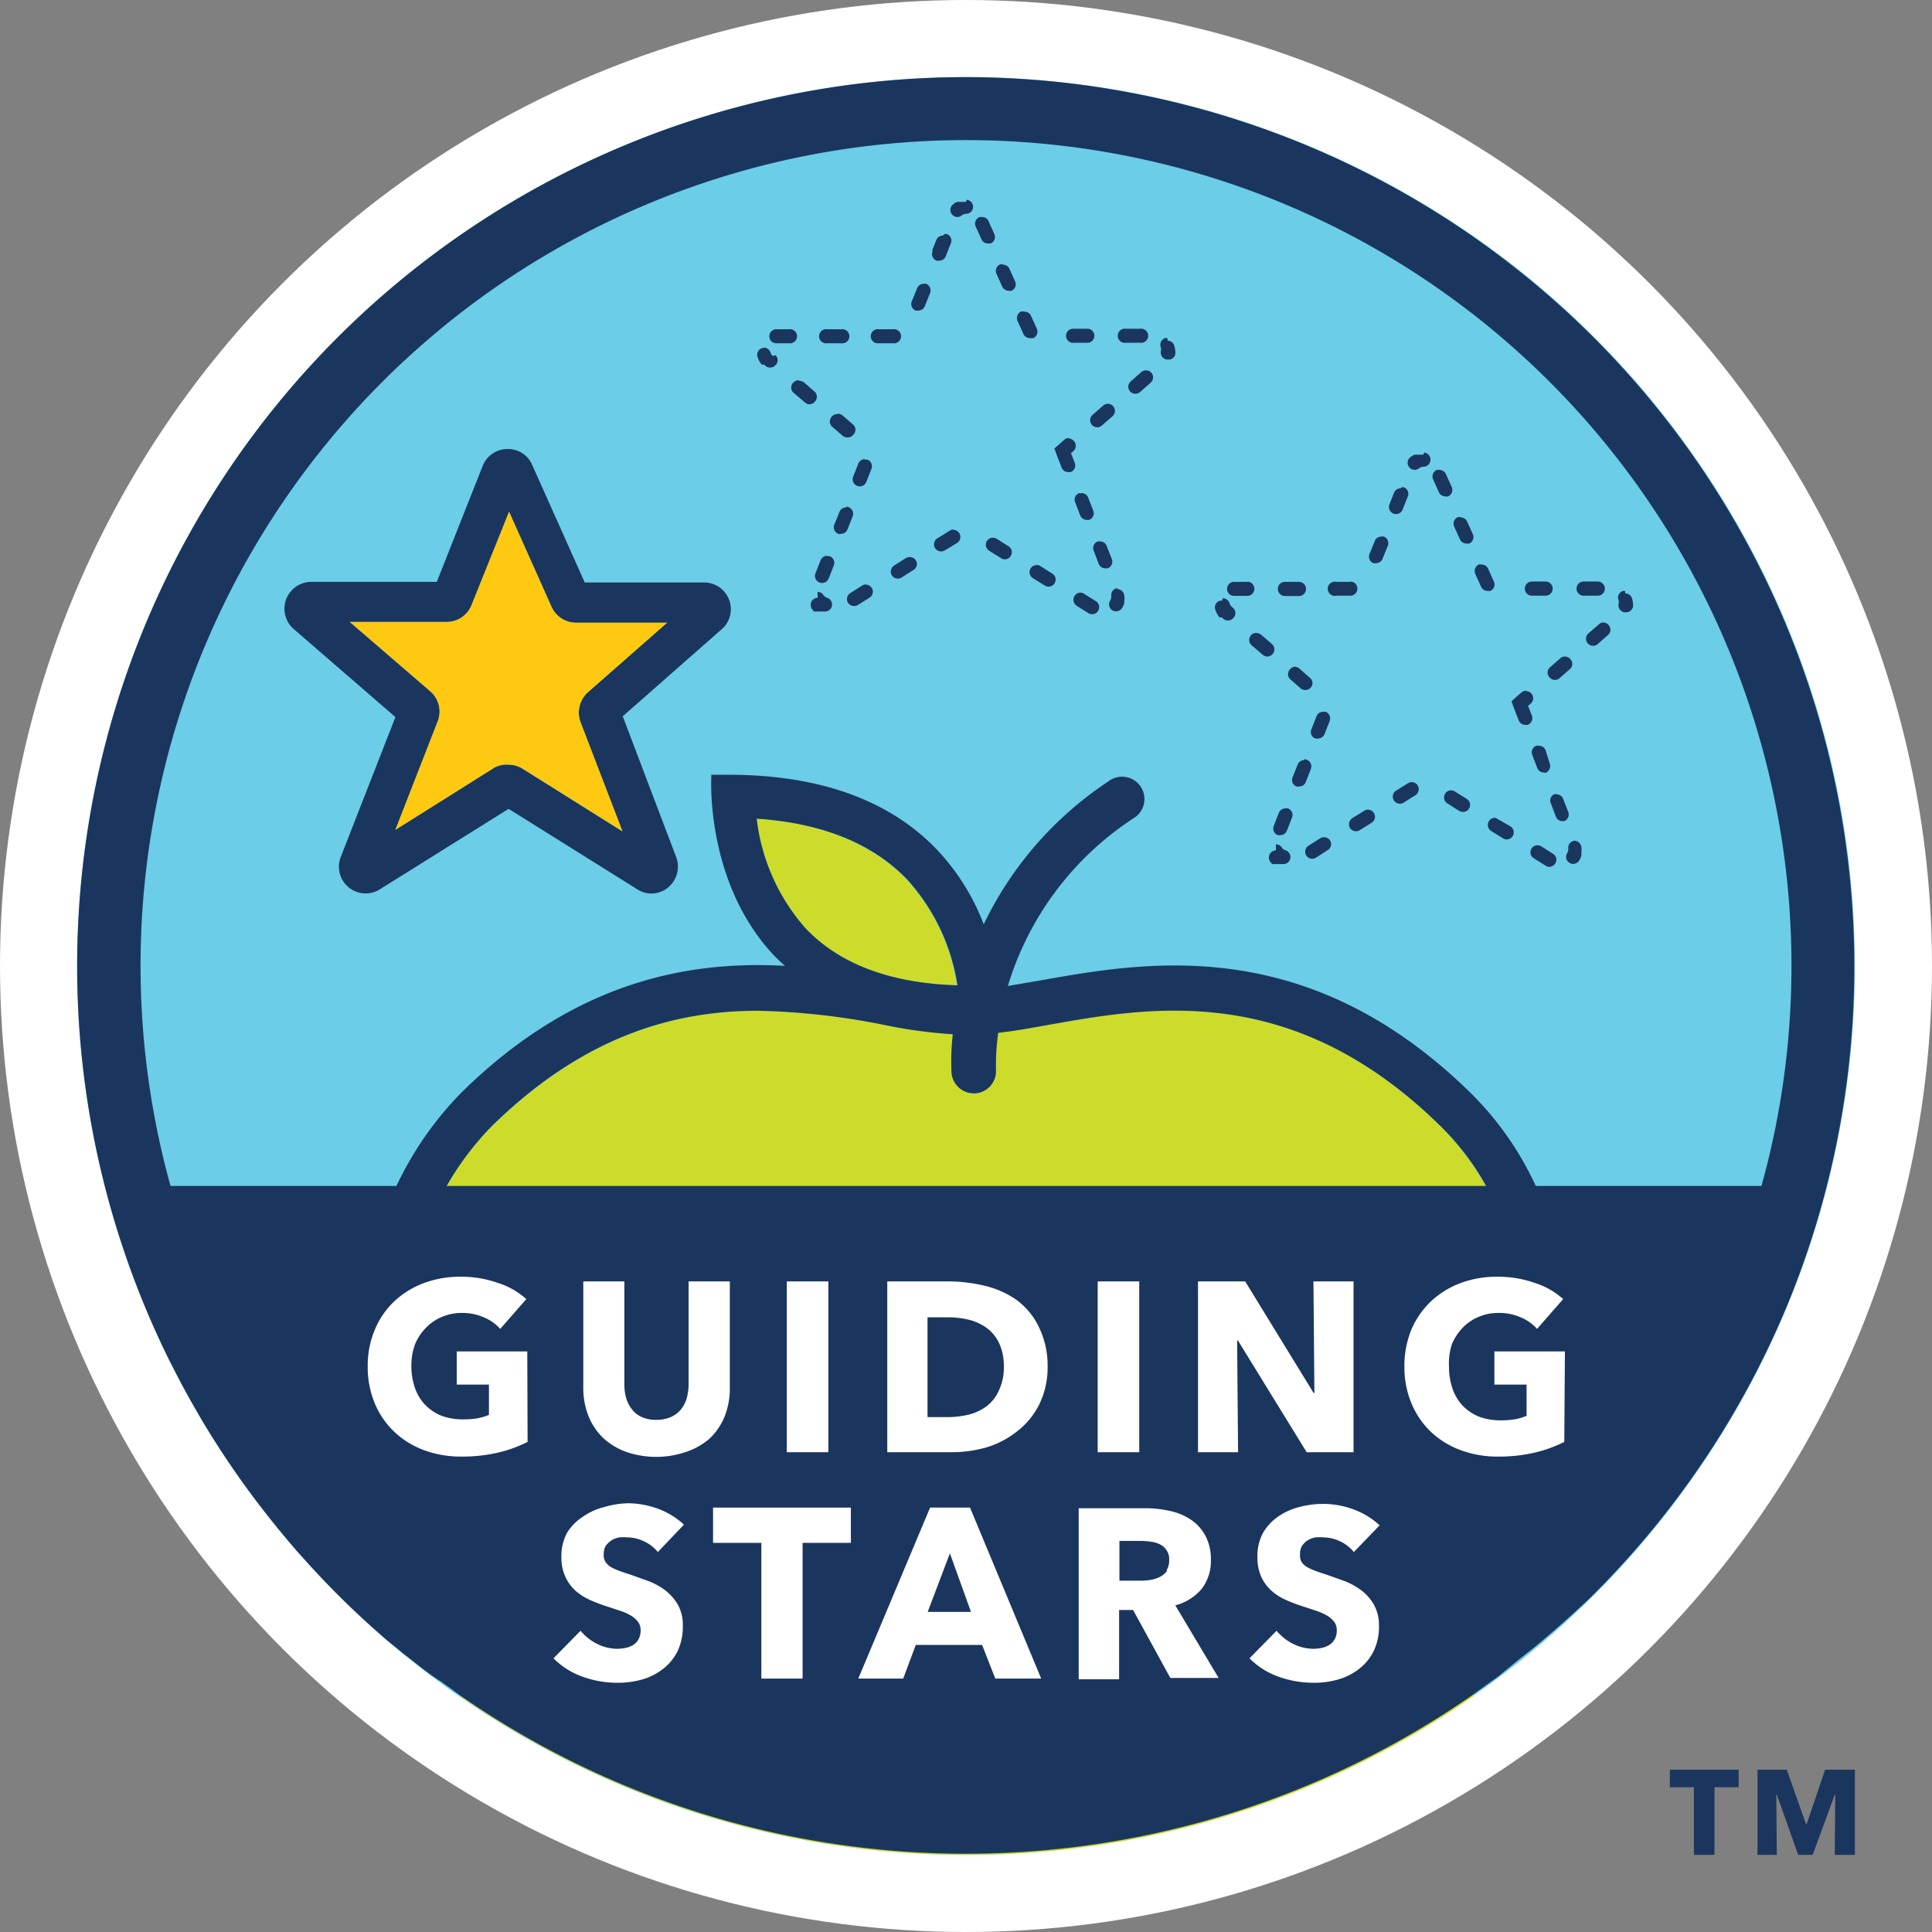 <svg id="Layer_1" data-name="Layer 1" xmlns="http://www.w3.org/2000/svg" viewBox="0 0 120 120"><rect x="0" y="0" width="120" height="120" fill="#808080" stroke="none"/><defs><style>.cls-1{fill:#fff;}.cls-2{fill:#6bcde8;}.cls-3{fill:#cddc2a;}.cls-4{fill:#1b365e;}.cls-5{fill:#ffc911;}</style></defs><circle class="cls-1" cx="60" cy="60" r="60"/><circle class="cls-2" cx="60" cy="60" r="55.21"/><path class="cls-3" d="M89.43,69.92c-9.16-9-18-7.4-24.4-6.25-1.12.2-2.12.38-3.05.48a15.13,15.13,0,0,0-.12,2.28,1.38,1.38,0,0,1-1.29,1.47h-.09a1.39,1.39,0,0,1-1.38-1.29,14.81,14.81,0,0,1,.08-2.38A30.66,30.66,0,0,1,55,63.67a44.08,44.08,0,0,0-7.89-.89c-5,0-10.69,1.44-16.51,7.14-8.46,8.3-5.84,24.31-2,35.45a55.18,55.18,0,0,0,62.9,0C95.27,94.23,97.89,78.22,89.43,69.92Z"/><path class="cls-3" d="M47,50.85a12.44,12.44,0,0,0,3,6.77c2.12,2.25,5.29,3.45,9.43,3.58a12.56,12.56,0,0,0-3.13-6.58C54.15,52.39,51,51.12,47,50.85Z"/><path class="cls-4" d="M60,4.79A55.22,55.22,0,0,0,10.5,84.46l.34.66c.41.81.84,1.6,1.29,2.38l.35.61a55.24,55.24,0,0,0,3.77,5.55l.37.47c.62.79,1.26,1.56,1.92,2.32l.24.26a54.36,54.36,0,0,0,4.88,4.84l.33.29.7.57v0c.31.26.63.5.95.75l.34.27c.46.36.92.71,1.39,1l.68.49.49.36v0a55.12,55.12,0,0,0,62.92,0v0c.19-.13.36-.27.54-.39l1.08-.78,1.22-1,.67-.53.34-.27v0q1.75-1.45,3.39-3h0a55.43,55.43,0,0,0,12.21-18h0A55.24,55.24,0,0,0,60,4.79Zm-34.23,74a18.24,18.24,0,0,1,4.8-8.87c5.82-5.7,11.49-7.14,16.51-7.14a44.08,44.08,0,0,1,7.89.89,30.66,30.66,0,0,0,4.21.57,14.81,14.81,0,0,0-.08,2.38,1.39,1.39,0,0,0,1.38,1.29h.09a1.38,1.38,0,0,0,1.29-1.47A15.13,15.13,0,0,1,62,64.15c.93-.1,1.93-.28,3.05-.48,6.43-1.15,15.24-2.73,24.4,6.25a16.41,16.41,0,0,1,3,4C70.73,73.44,47.33,79.66,25.77,78.79ZM50,57.62a12.44,12.44,0,0,1-3-6.77c4.06.27,7.2,1.54,9.34,3.77a12.56,12.56,0,0,1,3.13,6.58C55.28,61.07,52.11,59.87,50,57.62ZM33.62,103.94c19.57-.58,40.25-5.44,59.53-4.88a51.12,51.12,0,0,1-59.53,4.88Zm75.13-28.1A75.16,75.16,0,0,0,95.54,74a19.62,19.62,0,0,0-4.17-6.09c-10.18-10-20.2-8.18-26.83-7l-1.94.33a19,19,0,0,1,7.78-10.4,1.39,1.39,0,1,0-1.56-2.29,22.1,22.1,0,0,0-7.72,8.86,14,14,0,0,0-2.87-4.6c-2.95-3.11-7.33-4.69-13-4.69l-.94,0h-.11v.11c0,.07-.38,6.56,3.88,11.1a8.69,8.69,0,0,0,.7.66c-5.88-.32-13,.87-20.12,7.89A21.13,21.13,0,0,0,23,78.64,73.33,73.33,0,0,1,11.64,77a51.27,51.27,0,1,1,99.63-17A50.91,50.91,0,0,1,108.75,75.84Z"/><path class="cls-4" d="M40.48,55.5a1.62,1.62,0,0,1-.89-.26l-8-5-8,5a1.66,1.66,0,0,1-2.43-2l3.4-8.7-6.33-5.48a1.67,1.67,0,0,1,1.09-2.92h7.81L30,28.89a1.65,1.65,0,0,1,1.51-1,1.62,1.62,0,0,1,1.55,1l3.26,7.29h7.47A1.66,1.66,0,0,1,44.92,39l-6.24,5.49L42,53.24a1.68,1.68,0,0,1-.5,1.88A1.65,1.65,0,0,1,40.48,55.5Zm-8.9-8a1.61,1.61,0,0,1,.88.25l6.2,3.89-2.6-6.77A1.7,1.7,0,0,1,36.51,43l4.92-4.32H35.77a1.68,1.68,0,0,1-1.52-1l-2.63-5.89-2.35,5.84a1.66,1.66,0,0,1-1.54,1h-6l5,4.31a1.66,1.66,0,0,1,.46,1.86l-2.63,6.74,6.16-3.87A1.63,1.63,0,0,1,31.58,47.49ZM25,45Zm13.43-1Zm5.37-5.24h0Zm-7.24-2h0Z"/><path class="cls-5" d="M31.58,47.49a1.61,1.61,0,0,1,.88.25l6.2,3.89-2.6-6.77A1.7,1.7,0,0,1,36.51,43l4.92-4.32H35.77a1.68,1.68,0,0,1-1.52-1l-2.63-5.89-2.35,5.84a1.66,1.66,0,0,1-1.54,1h-6l5,4.31a1.66,1.66,0,0,1,.46,1.86l-2.63,6.74,6.16-3.87A1.63,1.63,0,0,1,31.58,47.49Z"/><path class="cls-4" d="M111.37,73.66H8.63S21.92,114.08,60,114.08,111.37,73.66,111.37,73.66Z"/><path class="cls-4" d="M60,12.54h-.56a1.07,1.07,0,0,0-.25.16.44.44,0,0,0,.27.78.41.41,0,0,0,.27-.1.48.48,0,0,1,.28-.1.43.43,0,0,0,.43-.44.44.44,0,0,0-.4-.43Zm-1.43,2.09a.43.43,0,0,0-.41.27l-.24.6h0l0,.12a.44.44,0,0,0,.25.57.45.45,0,0,0,.16,0,.44.44,0,0,0,.41-.27l.32-.81a.43.43,0,0,0-.24-.57.45.45,0,0,0-.16,0Zm-1.2,3a.44.44,0,0,0-.41.28l-.23.57-.1.24a.44.44,0,0,0,.24.57.51.51,0,0,0,.17,0,.43.43,0,0,0,.4-.27l.33-.82a.45.45,0,0,0-.24-.57.45.45,0,0,0-.16,0Zm-1.91,2.82h-.87a.44.44,0,1,0,0,.87h.87a.44.44,0,1,0,0-.87Zm-3.21,0h-.87a.44.44,0,1,0,0,.87h.87a.44.44,0,1,0,0-.87Zm-3.21,0h-.87a.44.44,0,0,0-.38.49.42.42,0,0,0,.43.38H49a.44.44,0,1,0,0-.87Zm-1.57,1.17a.32.32,0,0,0-.13,0,.43.43,0,0,0-.29.54,1.31,1.31,0,0,0,.27.49h.14l.09.07a.39.39,0,0,0,.29.11.44.44,0,0,0,.33-.15.43.43,0,0,0,0-.62L48,22.11a.41.41,0,0,1-.14-.21.44.44,0,0,0-.42-.31Zm2.13,2a.44.44,0,0,0-.33.15.43.43,0,0,0,0,.61L50,25a.43.43,0,0,0,.28.11.44.44,0,0,0,.33-.16.43.43,0,0,0,0-.61l-.66-.58a.46.46,0,0,0-.29-.1ZM52,25.72a.41.41,0,0,0-.33.15.44.44,0,0,0,0,.62l.66.57a.46.46,0,0,0,.29.11A.44.44,0,0,0,53,27a.43.43,0,0,0,0-.62l-.66-.57a.43.43,0,0,0-.28-.11Zm1.72,2.8a.43.43,0,0,0-.41.28l-.32.81a.44.44,0,0,0,.25.57.44.44,0,0,0,.57-.25l.32-.82a.44.44,0,0,0-.25-.56l-.16,0Zm-1.17,3a.43.43,0,0,0-.41.28l-.17.42h0l-.15.37a.44.44,0,0,0,.25.57.45.45,0,0,0,.16,0,.44.44,0,0,0,.41-.28l.32-.81a.44.44,0,0,0-.41-.6Zm-1.17,3a.44.44,0,0,0-.41.28l-.32.81a.44.44,0,0,0,.41.6.44.44,0,0,0,.41-.28l.32-.81a.44.44,0,0,0-.25-.57.45.45,0,0,0-.16,0Zm-.59,2.61a.44.44,0,0,0-.36.69,1.83,1.83,0,0,0,.13.16H51l.11,0a.3.3,0,0,0,.13,0,.43.43,0,0,0,.42-.3.44.44,0,0,0-.28-.55.51.51,0,0,1-.16-.09.24.24,0,0,1-.08-.09.45.45,0,0,0-.36-.19Zm3-.83a.44.44,0,0,0-.24.07l-.74.47a.44.44,0,0,0-.14.6.46.46,0,0,0,.38.2.46.46,0,0,0,.23-.06l.11-.07h0l.62-.39a.44.44,0,0,0,.14-.6.46.46,0,0,0-.37-.21Zm2.72-1.7a.53.53,0,0,0-.24.06l-.74.47a.45.45,0,0,0-.14.6.46.46,0,0,0,.37.21.44.44,0,0,0,.24-.07l.74-.47a.43.43,0,0,0,.14-.6.45.45,0,0,0-.37-.2Zm2.71-1.71a.41.41,0,0,0-.23.07l-.74.46a.44.44,0,1,0,.47.74L59,34h0l.45-.28a.44.44,0,0,0-.24-.81Zm2.45.51a.43.43,0,0,0-.37.2.44.44,0,0,0,.14.61l.53.33.21.13a.39.39,0,0,0,.23.07.42.42,0,0,0,.37-.21.43.43,0,0,0-.14-.6l-.74-.47a.46.46,0,0,0-.23-.06Zm2.72,1.7a.44.44,0,0,0-.24.81l.63.39h0l.12.07a.48.48,0,0,0,.23.07.45.45,0,0,0,.37-.21.43.43,0,0,0-.14-.6l-.74-.47a.48.48,0,0,0-.23-.07Zm2.72,1.71a.42.42,0,0,0-.37.21.44.44,0,0,0,.13.6l.12.08h0l.62.39a.46.46,0,0,0,.23.06.44.44,0,0,0,.23-.81l-.74-.46a.39.39,0,0,0-.23-.07Zm2.3-.28h0a.44.44,0,0,0-.39.48.51.51,0,0,1-.07.3.44.44,0,0,0,.14.6.46.46,0,0,0,.23.06.44.44,0,0,0,.38-.21,1.51,1.51,0,0,0,.13-.29h0l0-.12h0a.09.09,0,0,0,0,0h0a1.09,1.09,0,0,0,0-.36.44.44,0,0,0-.44-.4Zm-1.08-2.9a.4.4,0,0,0-.15,0,.44.44,0,0,0-.25.57l.31.82a.44.44,0,0,0,.41.28l.16,0a.45.45,0,0,0,.25-.57l-.32-.81a.43.43,0,0,0-.41-.29Zm-1.15-3-.15,0a.42.42,0,0,0-.25.56l.31.82a.44.44,0,0,0,.41.28.4.4,0,0,0,.15,0,.44.44,0,0,0,.26-.56l-.32-.82a.43.43,0,0,0-.41-.28Zm-.78-3.43a.46.46,0,0,0-.29.11l-.17.15-.45.4.21.57.24.61a.42.42,0,0,0,.41.28.4.4,0,0,0,.15,0,.44.44,0,0,0,.26-.56l-.24-.61h0l.17-.15a.44.44,0,0,0,0-.62.48.48,0,0,0-.33-.15Zm2.41-2.12a.46.46,0,0,0-.29.11l-.66.58a.44.44,0,0,0,.29.77.46.46,0,0,0,.29-.11l.66-.58a.44.44,0,0,0-.29-.77ZM71.18,23a.46.46,0,0,0-.29.11l-.66.58a.44.44,0,0,0,.29.77.44.44,0,0,0,.29-.11l.66-.58a.44.44,0,0,0-.29-.77ZM72.51,21a.4.4,0,0,0-.15,0,.44.44,0,0,0-.26.57.42.42,0,0,1,0,.25.45.45,0,0,0,.36.51h.07A.42.42,0,0,0,73,22a1.1,1.1,0,0,0,0-.18h0v0h0a1.72,1.72,0,0,0-.07-.37h0v0h0a.44.44,0,0,0-.41-.29Zm-1.7-.58h-.88a.44.44,0,1,0,0,.87h.88a.44.44,0,1,0,0-.87Zm-3.21,0h-.88a.44.44,0,1,0,0,.87h.88a.44.44,0,0,0,0-.87Zm-4-1.07a.39.39,0,0,0-.18,0,.45.45,0,0,0-.22.58l.36.8A.44.44,0,0,0,64,21a.58.58,0,0,0,.18,0,.44.44,0,0,0,.22-.58l-.36-.8a.44.44,0,0,0-.4-.26Zm-1.31-2.93a.33.33,0,0,0-.17,0,.44.44,0,0,0-.23.58l.36.8a.44.44,0,0,0,.4.26.58.58,0,0,0,.18,0,.44.44,0,0,0,.22-.58h0l-.35-.78a.44.44,0,0,0-.4-.26ZM61,13.49a.33.33,0,0,0-.17,0,.44.44,0,0,0-.23.58l.36.79a.42.42,0,0,0,.4.26l.18,0a.44.44,0,0,0,.22-.58h0l-.36-.8a.42.42,0,0,0-.4-.26Z"/><path class="cls-4" d="M88.41,28.24h-.56a1.53,1.53,0,0,0-.25.16.43.43,0,0,0-.07.62.41.41,0,0,0,.34.16.46.46,0,0,0,.27-.09.42.42,0,0,1,.28-.1.44.44,0,0,0,.43-.45.44.44,0,0,0-.4-.43ZM87,30.33a.43.43,0,0,0-.41.27l-.24.6h0l-.05.13a.44.44,0,0,0,.25.57.44.44,0,0,0,.57-.25l.32-.81a.43.43,0,0,0-.24-.57.45.45,0,0,0-.16,0Zm-1.2,3a.43.43,0,0,0-.41.27l-.23.57-.1.24a.44.44,0,0,0,.24.57.51.51,0,0,0,.17,0,.43.43,0,0,0,.4-.27l.33-.81a.44.44,0,0,0-.24-.57.45.45,0,0,0-.16,0Zm-1.91,2.81H83A.44.44,0,1,0,83,37h.87a.44.44,0,0,0,0-.88Zm-3.21,0h-.87a.44.44,0,0,0,0,.88h.87a.44.44,0,0,0,0-.88Zm-3.21,0h-.87a.44.44,0,0,0-.38.49.42.42,0,0,0,.43.38h.82a.44.44,0,0,0,0-.88Zm-1.57,1.17-.13,0a.43.43,0,0,0-.29.54,1.43,1.43,0,0,0,.27.5h.14l.09.08a.44.44,0,0,0,.29.11.44.44,0,0,0,.33-.15.43.43,0,0,0,0-.62l-.09-.08a.44.44,0,0,1-.14-.22.44.44,0,0,0-.42-.31Zm2.13,2a.44.44,0,0,0-.29.77l.67.57a.43.43,0,0,0,.61,0A.44.44,0,0,0,79,40l-.66-.57a.48.48,0,0,0-.29-.11Zm2.43,2.1a.42.42,0,0,0-.33.16.43.43,0,0,0,0,.61l.66.58a.45.45,0,0,0,.62-.05.42.42,0,0,0-.05-.61l-.66-.58a.43.43,0,0,0-.28-.11Zm1.72,2.8a.44.44,0,0,0-.41.28l-.32.82a.42.42,0,0,0,.25.56.45.45,0,0,0,.16,0,.44.44,0,0,0,.41-.28l.32-.81a.45.45,0,0,0-.25-.57l-.16,0Zm-1.17,3a.44.44,0,0,0-.41.28l-.17.43h0l-.15.37a.43.43,0,0,0,.25.56.45.45,0,0,0,.16,0,.43.43,0,0,0,.41-.27l.32-.82a.44.44,0,0,0-.41-.6Zm-1.17,3a.45.45,0,0,0-.41.28l-.32.82a.44.44,0,0,0,.25.56.45.45,0,0,0,.16,0,.43.43,0,0,0,.41-.27l.32-.82a.44.44,0,0,0-.25-.57.45.45,0,0,0-.16,0Zm-.59,2.61a.44.44,0,0,0-.36.69,1,1,0,0,0,.13.16h.45l.11,0,.13,0a.44.44,0,0,0,.42-.3.45.45,0,0,0-.28-.56.35.35,0,0,1-.16-.08.39.39,0,0,1-.08-.1.45.45,0,0,0-.36-.19Zm3-.82a.53.53,0,0,0-.24.06l-.74.47a.45.45,0,0,0-.14.6.44.44,0,0,0,.38.21.39.39,0,0,0,.23-.07l.11-.07h0l.62-.4a.43.43,0,0,0,.14-.6.45.45,0,0,0-.37-.2Zm2.72-1.71a.44.44,0,0,0-.24.07l-.74.46a.46.46,0,0,0-.14.61.45.45,0,0,0,.37.2.44.44,0,0,0,.24-.07l.74-.46a.44.44,0,0,0-.23-.81Zm2.71-1.71a.41.41,0,0,0-.23.07l-.74.46a.44.44,0,0,0,.23.81.53.53,0,0,0,.24-.06l.29-.19h0l.45-.28a.45.45,0,0,0,.14-.6.44.44,0,0,0-.38-.21Zm2.45.51a.42.42,0,0,0-.37.21.43.43,0,0,0,.14.6l.53.34.21.13a.46.46,0,0,0,.23.06.43.43,0,0,0,.37-.2.44.44,0,0,0-.14-.61l-.74-.46a.39.39,0,0,0-.23-.07Zm2.72,1.71a.43.43,0,0,0-.37.2.45.45,0,0,0,.13.61l.63.39h0l.12.07a.39.39,0,0,0,.23.07.44.44,0,0,0,.23-.81L93,50.86a.39.39,0,0,0-.23-.07ZM95.5,52.5a.43.43,0,0,0-.37.2.43.43,0,0,0,.13.6l.12.08h0l.62.39a.39.39,0,0,0,.23.07.45.45,0,0,0,.37-.21.43.43,0,0,0-.14-.6l-.74-.47a.46.46,0,0,0-.23-.06Zm2.3-.28h0a.43.43,0,0,0-.39.48.5.5,0,0,1-.07.29.43.43,0,0,0,.14.6.39.39,0,0,0,.23.07.47.47,0,0,0,.38-.21,1.36,1.36,0,0,0,.13-.3h0l0-.12h0a.13.13,0,0,0,0-.06h0a1.09,1.09,0,0,0,0-.36.44.44,0,0,0-.44-.39Zm-1.08-2.9-.15,0a.42.42,0,0,0-.25.56l.31.82A.43.43,0,0,0,97,51l.16,0a.44.44,0,0,0,.25-.56l-.32-.82a.43.43,0,0,0-.41-.28Zm-1.15-3a.4.4,0,0,0-.15,0,.44.44,0,0,0-.25.57l.31.81a.43.43,0,0,0,.41.28A.39.39,0,0,0,96,48a.45.45,0,0,0,.26-.57L96,46.6a.44.44,0,0,0-.41-.28Zm-.78-3.42a.46.46,0,0,0-.29.11l-.17.14-.45.41.21.57.24.61a.43.43,0,0,0,.41.28.4.4,0,0,0,.15,0,.45.45,0,0,0,.26-.57l-.24-.61h0l.17-.14a.44.44,0,0,0-.29-.77Zm2.41-2.12a.41.41,0,0,0-.29.11l-.66.58a.43.43,0,0,0,0,.61.44.44,0,0,0,.33.15.41.41,0,0,0,.29-.11l.66-.58a.43.43,0,0,0,0-.61.44.44,0,0,0-.33-.15Zm2.41-2.12a.41.41,0,0,0-.29.11l-.66.57a.44.44,0,0,0,.29.77.39.39,0,0,0,.29-.11l.66-.58a.43.43,0,0,0,0-.61.44.44,0,0,0-.33-.15Zm1.33-1.95a.4.4,0,0,0-.15,0,.43.43,0,0,0-.26.56.43.43,0,0,1,0,.25.44.44,0,0,0,.36.51H101a.43.43,0,0,0,.43-.36,1.11,1.11,0,0,0,0-.17h0a1.53,1.53,0,0,0-.07-.36h0a.44.44,0,0,0-.41-.28Zm-1.7-.59h-.88a.44.44,0,1,0,0,.88h.88a.44.44,0,0,0,0-.88Zm-3.21,0h-.88a.44.44,0,0,0,0,.88H96a.44.44,0,0,0,0-.88Zm-4-1.06a.57.57,0,0,0-.18,0,.45.45,0,0,0-.22.58l.36.8a.44.44,0,0,0,.4.26.39.39,0,0,0,.18,0,.43.43,0,0,0,.22-.57l-.36-.81a.43.43,0,0,0-.4-.25Zm-1.31-2.94a.47.47,0,0,0-.17,0,.44.44,0,0,0-.23.58l.36.8a.44.44,0,0,0,.4.26.39.39,0,0,0,.18,0,.44.44,0,0,0,.22-.58h0l-.35-.78a.44.44,0,0,0-.4-.26Zm-1.31-2.93a.33.33,0,0,0-.17,0,.44.44,0,0,0-.23.58l.36.8a.44.44,0,0,0,.4.26.39.39,0,0,0,.18,0,.44.44,0,0,0,.22-.58h0l-.36-.8a.44.44,0,0,0-.4-.26Z"/><path class="cls-1" d="M73,99.71a3.19,3.19,0,0,0,1.62-1,2.81,2.81,0,0,0,.59-1.81,3.09,3.09,0,0,0-.35-1.53,2.82,2.82,0,0,0-.92-1,3.8,3.8,0,0,0-1.31-.53,6.67,6.67,0,0,0-1.49-.16H67v10.62h2.51V100h.87l2.31,4.22h3Zm-.5-2.16a1.2,1.2,0,0,1-.45.39,1.92,1.92,0,0,1-.6.19,3.63,3.63,0,0,1-.65.05H69.53V95.71h1.38a4.15,4.15,0,0,1,.59.05,1.67,1.67,0,0,1,.56.17,1,1,0,0,1,.4.36,1,1,0,0,1,.16.6A1.17,1.17,0,0,1,72.45,97.55Z"/><path class="cls-1" d="M60.25,93.64H57.77l-4.46,10.62H56.1l.78-2.09H61l.82,2.09h2.85Zm-2.63,6.48L59,96.48l1.31,3.64Z"/><path class="cls-1" d="M37.6,97a1.08,1.08,0,0,0,.32.32,3.64,3.64,0,0,0,.52.24c.2.08.43.15.68.23l1.12.4a4.41,4.41,0,0,1,1.07.58,3.22,3.22,0,0,1,.79.89,2.59,2.59,0,0,1,.31,1.33,3.54,3.54,0,0,1-.33,1.58,3.26,3.26,0,0,1-.91,1.1,3.87,3.87,0,0,1-1.3.65,5.52,5.52,0,0,1-1.52.2,6.34,6.34,0,0,1-2.2-.39A4.73,4.73,0,0,1,34.38,103l1.68-1.71a3.12,3.12,0,0,0,1,.8,2.8,2.8,0,0,0,1.26.32,2.6,2.6,0,0,0,.56-.06,1.41,1.41,0,0,0,.47-.19,1,1,0,0,0,.32-.36,1.13,1.13,0,0,0,.12-.54.85.85,0,0,0-.15-.51,1.5,1.5,0,0,0-.43-.39,3.21,3.21,0,0,0-.69-.31l-.93-.31a8.63,8.63,0,0,1-1-.39,3.63,3.63,0,0,1-.87-.57,2.68,2.68,0,0,1-.61-.86,2.79,2.79,0,0,1-.24-1.22,3,3,0,0,1,.36-1.51,3.16,3.16,0,0,1,1-1,4,4,0,0,1,1.32-.59A5.72,5.72,0,0,1,39,93.37a5.55,5.55,0,0,1,1.84.33,4.78,4.78,0,0,1,1.64,1L40.86,96.4a2.36,2.36,0,0,0-.87-.67,2.45,2.45,0,0,0-1-.24,3,3,0,0,0-.52,0,1.38,1.38,0,0,0-.47.17,1.42,1.42,0,0,0-.36.33.94.94,0,0,0-.14.52A.79.79,0,0,0,37.6,97Z"/><polygon class="cls-1" points="52.85 95.83 49.85 95.83 49.85 104.26 47.29 104.26 47.29 95.83 44.29 95.83 44.29 93.64 52.85 93.64 52.85 95.83"/><path class="cls-1" d="M80.83,97a1.12,1.12,0,0,0,.33.32,3.19,3.19,0,0,0,.52.24c.2.08.42.15.67.23l1.13.4a4.34,4.34,0,0,1,1.06.58,2.93,2.93,0,0,1,.79.89,2.59,2.59,0,0,1,.32,1.33,3.41,3.41,0,0,1-.34,1.58,3.14,3.14,0,0,1-.91,1.1,3.87,3.87,0,0,1-1.3.65,5.45,5.45,0,0,1-1.51.2,6.39,6.39,0,0,1-2.21-.39A4.73,4.73,0,0,1,77.61,103l1.68-1.71a3.23,3.23,0,0,0,1,.8,2.88,2.88,0,0,0,1.27.32,2.51,2.51,0,0,0,.55-.06,1.33,1.33,0,0,0,.47-.19,1,1,0,0,0,.33-.36,1.13,1.13,0,0,0,.12-.54.85.85,0,0,0-.15-.51,1.65,1.65,0,0,0-.43-.39,3.73,3.73,0,0,0-.69-.31l-.94-.31a8.48,8.48,0,0,1-1-.39,3.28,3.28,0,0,1-.87-.57,2.71,2.71,0,0,1-.62-.86,3,3,0,0,1-.23-1.22,3,3,0,0,1,.36-1.51,3.13,3.13,0,0,1,.94-1,4,4,0,0,1,1.32-.59,5.8,5.8,0,0,1,1.49-.19,5.45,5.45,0,0,1,1.83.33,4.82,4.82,0,0,1,1.65,1L84.09,96.4a2.41,2.41,0,0,0-.86-.67,2.52,2.52,0,0,0-1-.24,3.12,3.12,0,0,0-.52,0,1.47,1.47,0,0,0-.47.17,1.23,1.23,0,0,0-.35.33.86.86,0,0,0-.14.52A.88.88,0,0,0,80.83,97Z"/><path class="cls-1" d="M64.49,82.35a4.5,4.5,0,0,0-1.38-1.63,5.76,5.76,0,0,0-2-.87,9.76,9.76,0,0,0-2.22-.26H55.11V90.2h4a7.93,7.93,0,0,0,2.16-.3,5.82,5.82,0,0,0,1.91-1,4.88,4.88,0,0,0,1.37-1.67,5.25,5.25,0,0,0,.52-2.4A5.46,5.46,0,0,0,64.49,82.35Zm-2.44,4a2.47,2.47,0,0,1-.78,1,3.12,3.12,0,0,1-1.12.52,5.77,5.77,0,0,1-1.33.15H57.61v-6.2h1.27a5.55,5.55,0,0,1,1.29.15,3.16,3.16,0,0,1,1.1.5,2.48,2.48,0,0,1,.78.94,3.34,3.34,0,0,1,.3,1.5A3.28,3.28,0,0,1,62.05,86.35Z"/><path class="cls-1" d="M32.77,89.56a8.23,8.23,0,0,1-1.82.66,9.63,9.63,0,0,1-2.27.25,6.59,6.59,0,0,1-2.35-.4,5.39,5.39,0,0,1-1.84-1.14,5.17,5.17,0,0,1-1.21-1.76,5.84,5.84,0,0,1-.44-2.29,5.73,5.73,0,0,1,.45-2.31,5.1,5.1,0,0,1,1.22-1.76,5.5,5.5,0,0,1,1.83-1.12,6.43,6.43,0,0,1,2.26-.39,6.84,6.84,0,0,1,2.34.39,4.73,4.73,0,0,1,1.75,1l-1.62,1.85a2.74,2.74,0,0,0-1-.71,3.23,3.23,0,0,0-1.39-.28,3,3,0,0,0-1.24.25,2.85,2.85,0,0,0-1,.69,3.18,3.18,0,0,0-.66,1,3.83,3.83,0,0,0-.23,1.33,4.15,4.15,0,0,0,.21,1.35,3,3,0,0,0,.62,1.06,3.06,3.06,0,0,0,1,.69,3.79,3.79,0,0,0,1.39.24,5.67,5.67,0,0,0,.85-.06,3.45,3.45,0,0,0,.75-.22V86h-2V83.94h4.38Z"/><rect class="cls-1" x="68.18" y="79.59" width="2.58" height="10.61"/><rect class="cls-1" x="48.87" y="79.59" width="2.58" height="10.61"/><path class="cls-1" d="M42.64,90.17a5.71,5.71,0,0,1-3.77,0,4.14,4.14,0,0,1-1.42-.87,3.9,3.9,0,0,1-.9-1.35,4.7,4.7,0,0,1-.32-1.75V79.59h2.55V86a3.26,3.26,0,0,0,.11.83,2.14,2.14,0,0,0,.35.69,1.56,1.56,0,0,0,.61.49,2.16,2.16,0,0,0,.92.18A2.2,2.2,0,0,0,41.7,88a1.67,1.67,0,0,0,.62-.49,1.94,1.94,0,0,0,.34-.69,3.26,3.26,0,0,0,.11-.83v-6.4h2.56V86.2A4.7,4.7,0,0,1,45,88a4,4,0,0,1-.92,1.35A4.28,4.28,0,0,1,42.64,90.17Z"/><polygon class="cls-1" points="74.41 90.2 74.41 79.59 77.34 79.59 81.59 86.52 81.64 86.52 81.58 79.59 84.07 79.59 84.07 90.2 81.16 90.2 76.89 83.26 76.84 83.26 76.9 90.2 74.41 90.2"/><path class="cls-1" d="M97.16,89.56a8.23,8.23,0,0,1-1.82.66,9.66,9.66,0,0,1-2.28.25,6.53,6.53,0,0,1-2.34-.4,5.44,5.44,0,0,1-1.85-1.14,5.29,5.29,0,0,1-1.2-1.76,5.84,5.84,0,0,1-.44-2.29,5.91,5.91,0,0,1,.44-2.31,5.27,5.27,0,0,1,1.23-1.76,5.5,5.5,0,0,1,1.83-1.12A6.39,6.39,0,0,1,93,79.3a6.84,6.84,0,0,1,2.34.39,4.73,4.73,0,0,1,1.75,1l-1.62,1.85a2.74,2.74,0,0,0-1-.71,3.26,3.26,0,0,0-1.39-.28,3,3,0,0,0-1.25.25,2.85,2.85,0,0,0-1,.69,3.33,3.33,0,0,0-.65,1A3.83,3.83,0,0,0,90,84.88a4.15,4.15,0,0,0,.21,1.35,3,3,0,0,0,.62,1.06,3.06,3.06,0,0,0,1,.69,3.79,3.79,0,0,0,1.39.24,5.77,5.77,0,0,0,.85-.06,3.45,3.45,0,0,0,.75-.22V86h-2V83.94h4.38Z"/><polygon class="cls-4" points="103.72 111.01 105.21 111.01 105.21 115.21 106.49 115.21 106.49 111.01 107.99 111.01 107.99 109.92 103.72 109.92 103.72 111.01"/><polygon class="cls-4" points="113.36 109.92 112.21 113.31 112.18 113.31 110.98 109.92 109.16 109.92 109.16 115.21 110.36 115.21 110.33 111.47 110.36 111.47 111.69 115.21 112.59 115.21 113.96 111.47 113.99 111.47 113.96 115.21 115.21 115.21 115.21 109.92 113.36 109.92"/></svg>